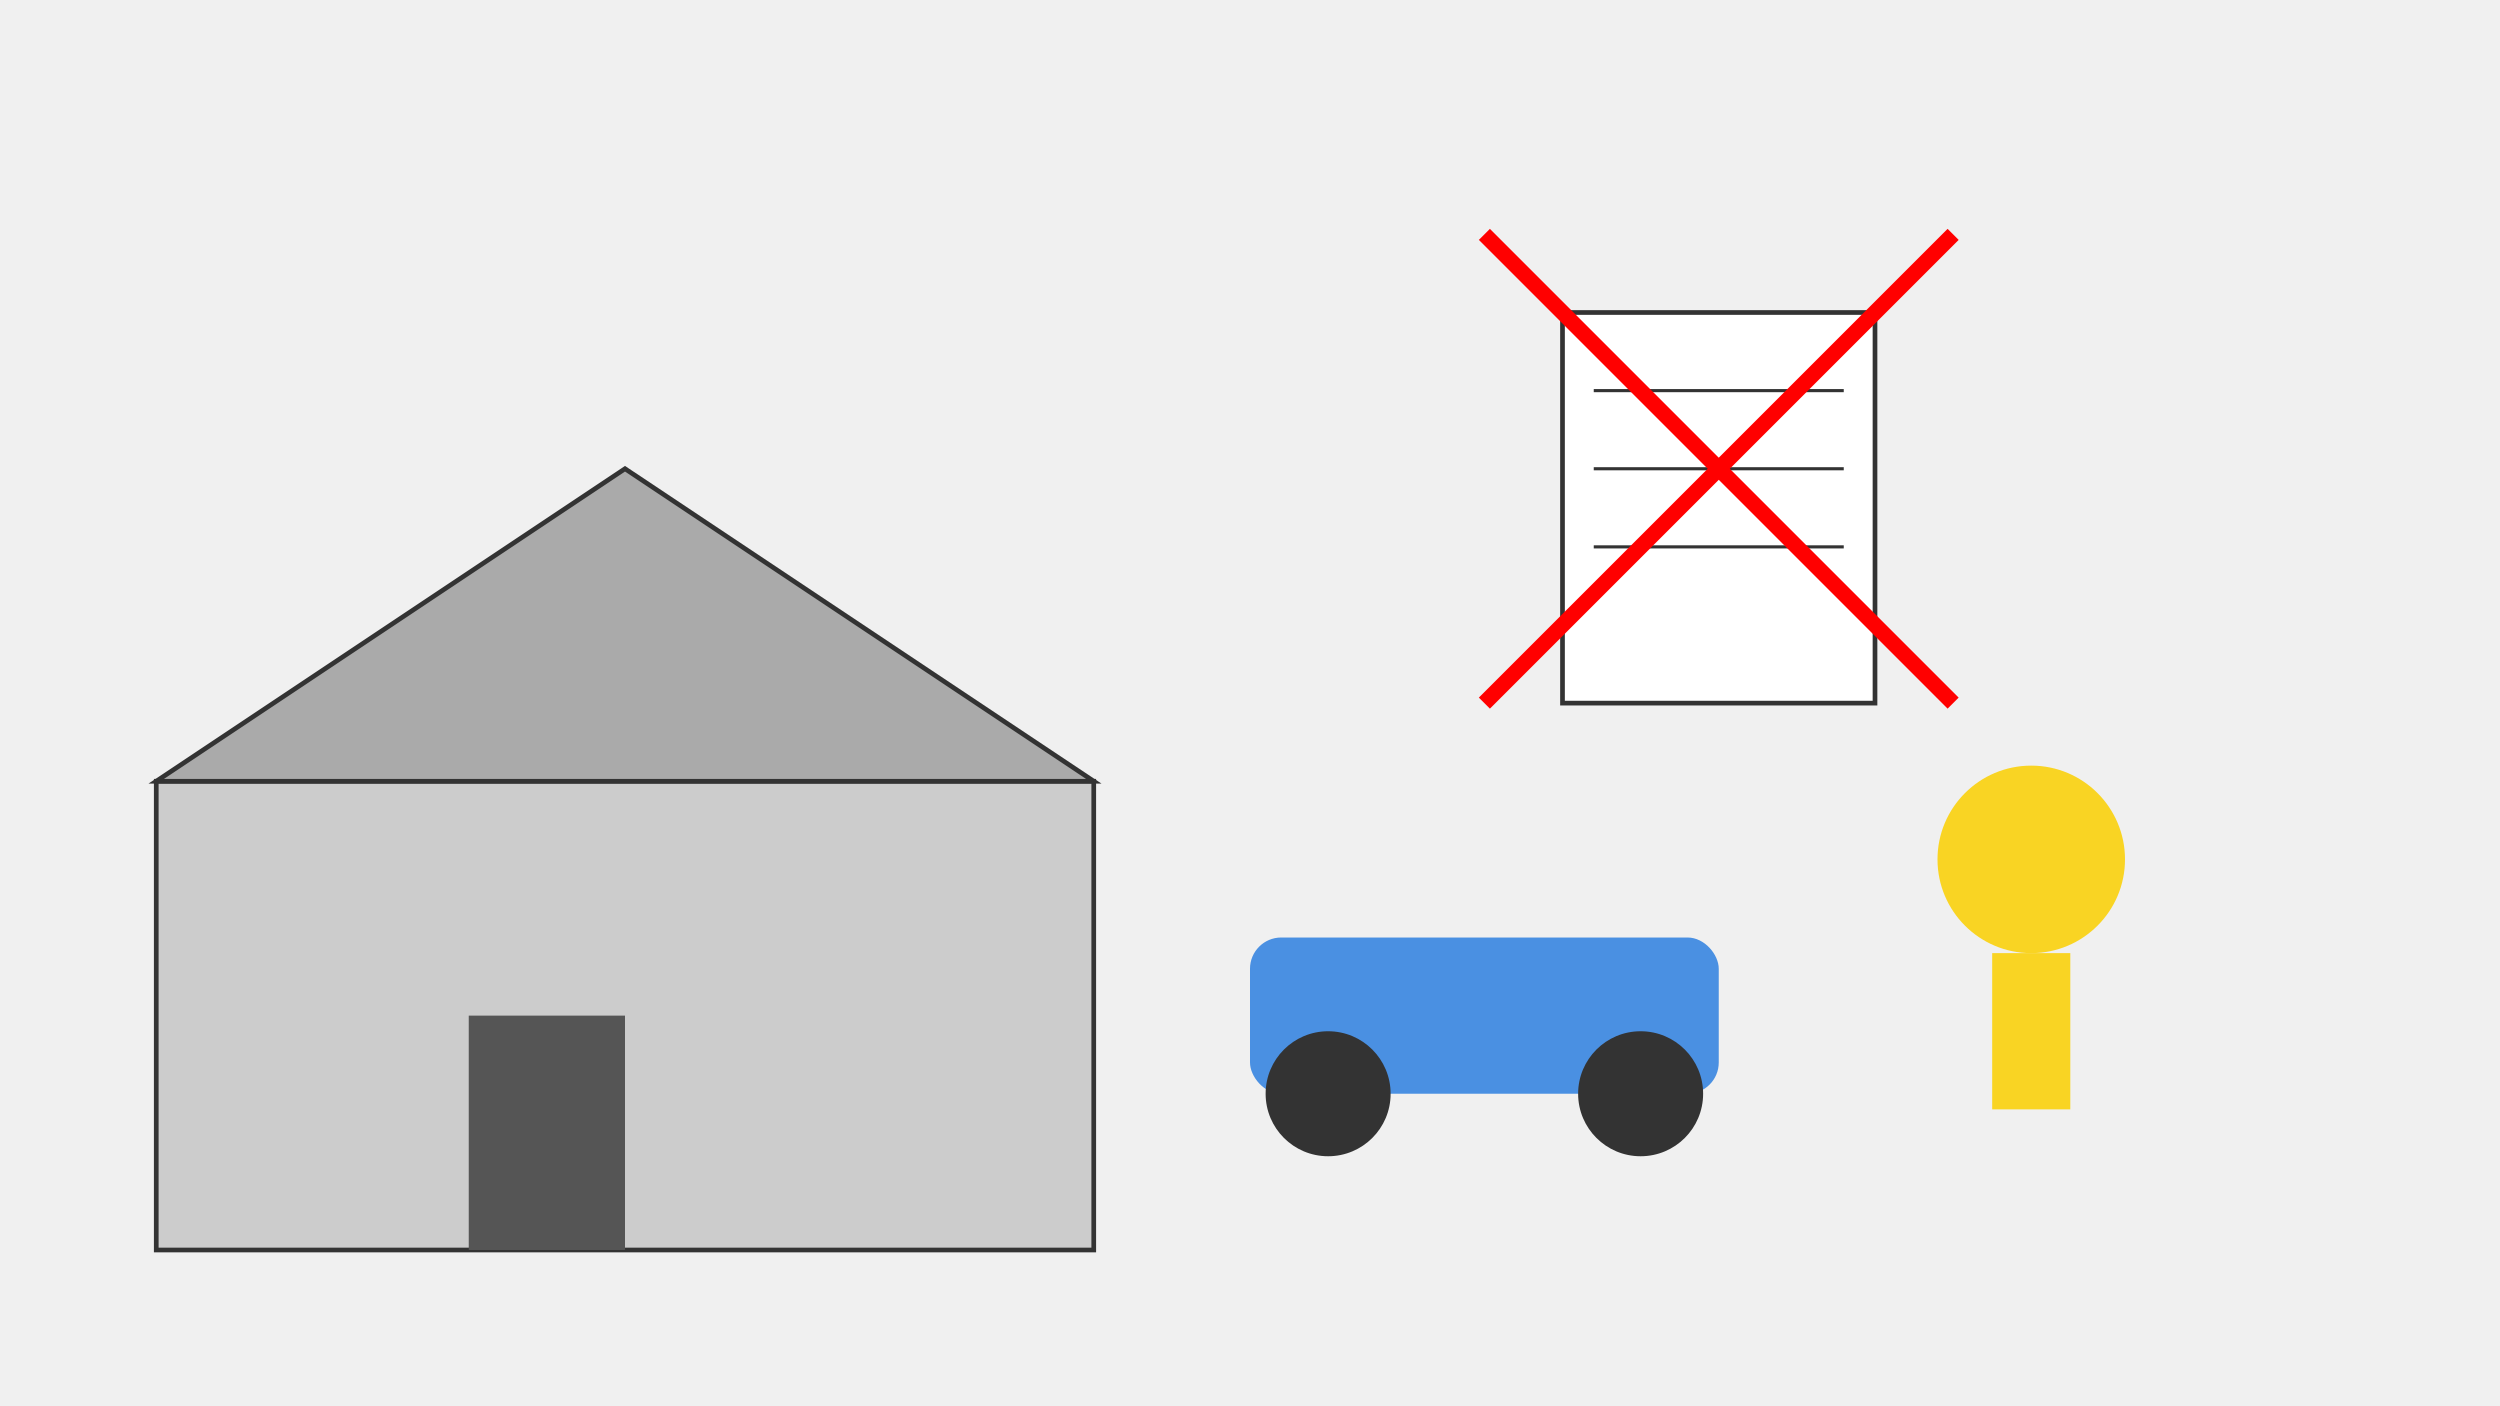 <svg width="1600" height="900" viewBox="0 0 1600 900" xmlns="http://www.w3.org/2000/svg">
  <!-- 背景 -->
  <rect width="1600" height="900" fill="#f0f0f0"/>
  
  <!-- 汽车工厂 -->
  <rect x="100" y="500" width="600" height="300" fill="#cccccc" stroke="#333333" stroke-width="3"/>
  <rect x="300" y="650" width="100" height="150" fill="#555555"/>
  <polygon points="100,500 400,300 700,500" fill="#aaaaaa" stroke="#333333" stroke-width="3"/>
  
  <!-- 汽车 -->
  <rect x="800" y="600" width="300" height="100" fill="#4a90e2" rx="20" ry="20"/>
  <circle cx="850" cy="700" r="40" fill="#333333"/>
  <circle cx="1050" cy="700" r="40" fill="#333333"/>
  
  <!-- 工人 -->
  <circle cx="1300" cy="550" r="60" fill="#f9d423"/>
  <rect x="1275" y="610" width="50" height="100" fill="#f9d423"/>
  
  <!-- 职称证书 -->
  <rect x="1000" y="200" width="200" height="250" fill="#ffffff" stroke="#333333" stroke-width="3"/>
  <line x1="1020" y1="250" x2="1180" y2="250" stroke="#333333" stroke-width="2"/>
  <line x1="1020" y1="300" x2="1180" y2="300" stroke="#333333" stroke-width="2"/>
  <line x1="1020" y1="350" x2="1180" y2="350" stroke="#333333" stroke-width="2"/>
  
  <!-- 红叉 -->
  <line x1="950" y1="150" x2="1250" y2="450" stroke="#ff0000" stroke-width="10"/>
  <line x1="1250" y1="150" x2="950" y2="450" stroke="#ff0000" stroke-width="10"/>
</svg>